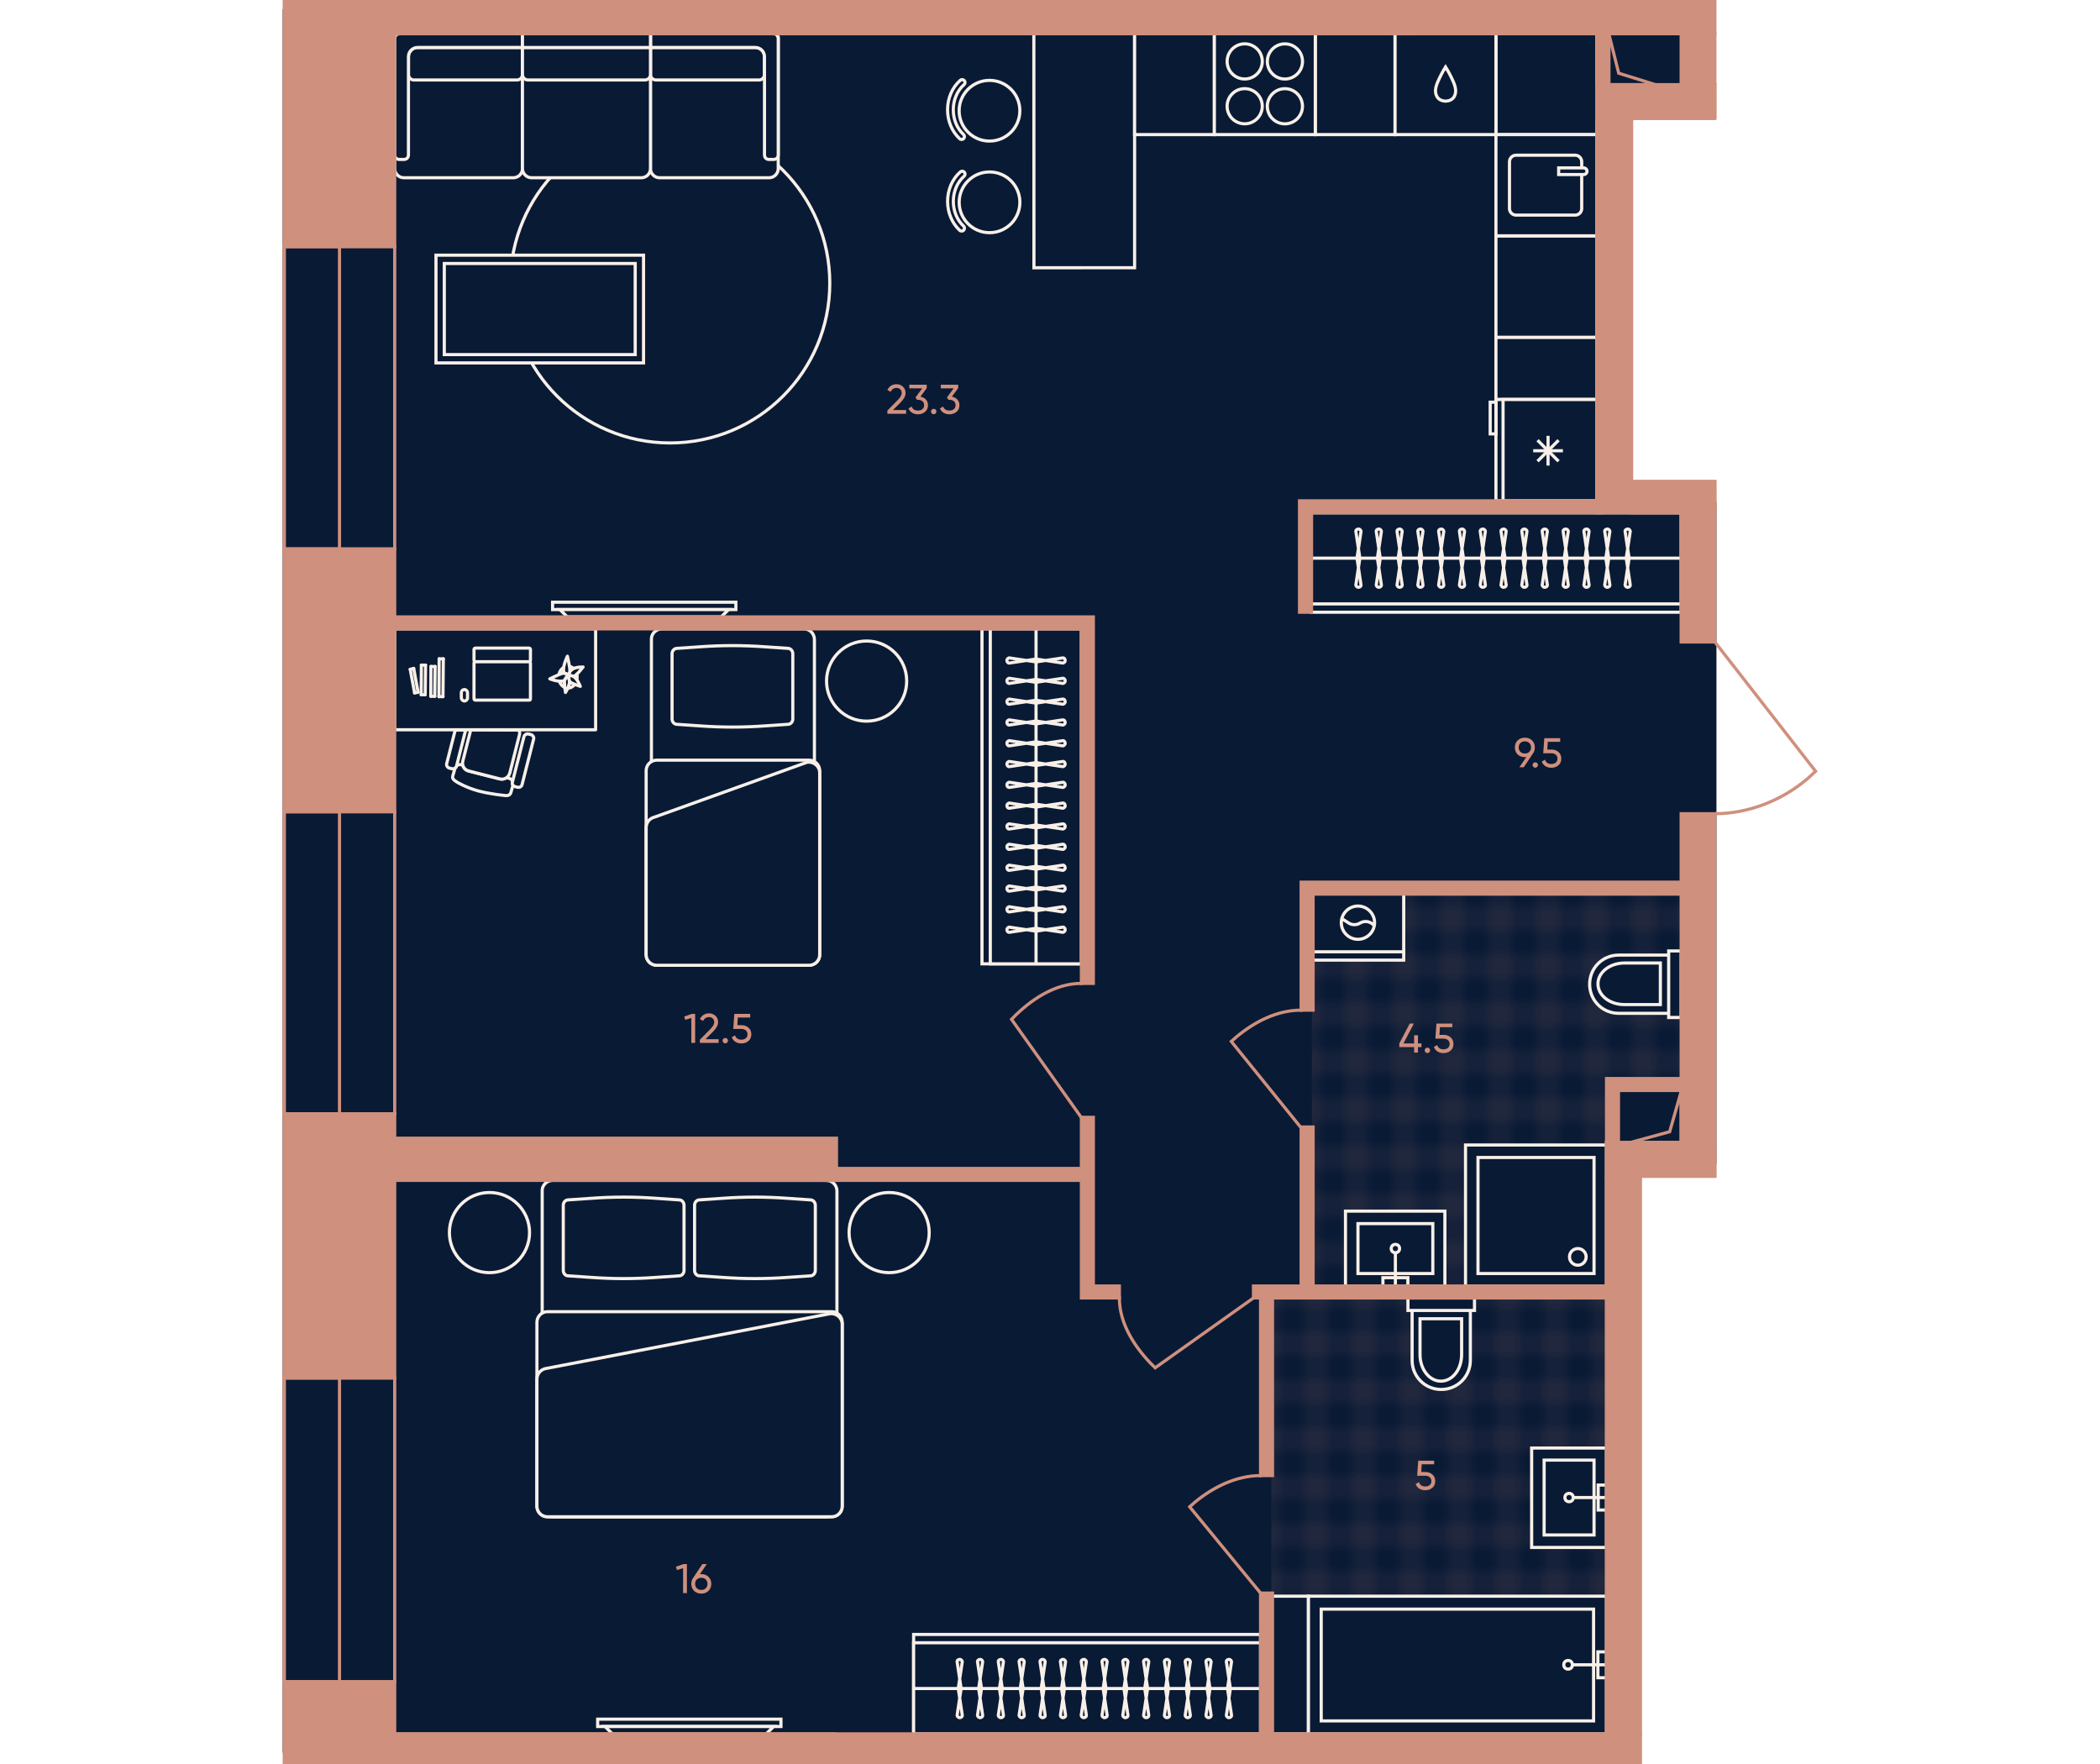 <?xml version="1.0" encoding="UTF-8"?><svg id="plan" xmlns="http://www.w3.org/2000/svg" xmlns:xlink="http://www.w3.org/1999/xlink" viewBox="0 0 500 420"><defs><pattern id="New_Pattern_2" x="0" y="0" width="8" height="8" patternTransform="translate(18466.52 13061.81) rotate(90) scale(2.848 -2.848)" patternUnits="userSpaceOnUse" viewBox="0 0 8 8"><g><rect width="8" height="8" fill="none"/><g opacity=".5"><line x1="8" y1="2" x2="0" y2="2" fill="none" stroke="#cf907d" stroke-width=".25"/><line x1="0" y1="6" x2="8" y2="6" fill="none" stroke="#cf907d" stroke-width=".25"/><line x1="2" y1="0" x2="2" y2="8" fill="none" stroke="#cf907d" stroke-width=".25"/><line x1="6" y1="8" x2="6" y2="0" fill="none" stroke="#cf907d" stroke-width=".25"/></g></g></pattern><pattern id="New_Pattern_2-2" patternTransform="translate(18476.19 13063.072) rotate(90) scale(2.848 -2.848)" xlink:href="#New_Pattern_2"/></defs><g id="Floor"><polygon points="386.204 276.707 408.305 276.707 408.305 119.921 383.116 119.921 383.116 25.947 404.733 25.947 404.733 2.57 67.673 2.57 67.673 154.835 67.673 189.812 67.673 416.911 386.204 416.911 386.204 276.707" fill="#091a35" stroke="#091a35" stroke-miterlimit="10" stroke-width=".75"/><polygon id="Wet_Floor" points="385.264 380.853 385.264 411.536 302.692 411.536 302.692 308.447 385.264 308.447 385.264 380.853 385.264 380.853" fill="url(#New_Pattern_2)"/><polygon id="Wet_Floor-2" points="383.495 258.215 383.495 307.425 312.359 307.425 312.359 211.791 400.627 211.792 400.627 258.215 383.495 258.215" fill="url(#New_Pattern_2-2)"/></g><g id="Furniture"><g id="Bathroom"><g id="WC"><g id="WC_2"><path d="m336.217,312.009h14.855v-2.971h-15.845v2.971h.99Z" fill="#091a35"/><path d="m336.217,323.893c0,3.862,3.07,6.932,6.932,6.932s6.932-3.07,6.932-6.932v-11.884h-13.864v11.884Z" fill="#091a35"/><path d="m336.217,312.009h13.864m-13.864,0v11.884c0,3.862,3.07,6.932,6.932,6.932s6.932-3.07,6.932-6.932v-11.884m-13.864,0h-.99v-2.971h15.845v2.971h-.99" fill="#091a35" stroke="#f8f0e8" stroke-width=".75"/></g><path id="WC_3" d="m338.099,322.506c0,3.466,2.179,6.338,4.952,6.338s4.952-2.773,4.952-6.338v-8.517h-9.903v8.517Z" fill="#091a35" stroke="#f8f0e8" stroke-width=".75"/></g><g id="WC-2"><g id="WC_2-2"><path d="m397.303,227.403v14.855h2.971v-15.845h-2.971v.99Z" fill="#091a35"/><path d="m385.42,227.403c-3.862,0-6.932,3.07-6.932,6.932s3.07,6.932,6.932,6.932h11.884v-13.864h-11.884Z" fill="#091a35"/><path d="m397.303,227.403v13.864m0-13.864h-11.884c-3.862,0-6.932,3.07-6.932,6.932s3.07,6.932,6.932,6.932h11.884m0-13.864v-.99h2.971v15.845h-2.971v-.99" fill="#091a35" stroke="#f8f0e8" stroke-width=".75"/></g><path id="WC_3-2" d="m386.806,229.285c-3.466,0-6.338,2.179-6.338,4.952s2.773,4.952,6.338,4.952h8.517v-9.903h-8.517Z" fill="#091a35" stroke="#f8f0e8" stroke-width=".75"/></g><g id="Sinc"><rect id="Rectangle_105_2" x="364.678" y="344.773" width="17.826" height="23.668" fill="#091a35" stroke="#f8f0e8" stroke-width=".75"/><rect id="Rectangle_106_3" x="367.649" y="347.644" width="11.884" height="17.826" fill="#091a35" stroke="#f8f0e8" stroke-width=".75"/><g id="Tap_2"><rect id="Rectangle_106_4" x="380.523" y="353.586" width="1.981" height="5.942" fill="#091a35" stroke="#f8f0e8" stroke-width=".75"/><circle id="Ellipse_108_2" cx="373.591" cy="356.557" r=".99" fill="#091a35" stroke="#f8f0e8" stroke-width=".75"/><path id="Vector_19_2" d="m374.581,356.557h7.923" fill="#091a35" stroke="#f8f0e8" stroke-width=".75"/></g></g><g id="Sinc-2"><rect id="Rectangle_105_2-2" x="320.352" y="288.365" width="23.668" height="17.826" fill="#091a35" stroke="#f8f0e8" stroke-width=".75"/><rect id="Rectangle_106_3-2" x="323.323" y="291.336" width="17.826" height="11.884" fill="#091a35" stroke="#f8f0e8" stroke-width=".75"/><g id="Tap_2-2"><rect id="Rectangle_106_4-2" x="329.265" y="304.21" width="5.942" height="1.981" fill="#091a35" stroke="#f8f0e8" stroke-width=".75"/><circle id="Ellipse_108_2-2" cx="332.236" cy="297.277" r=".99" fill="#091a35" stroke="#f8f0e8" stroke-width=".75"/><path id="Vector_19_2-2" d="m332.236,298.268v7.923" fill="#091a35" stroke="#f8f0e8" stroke-width=".75"/></g></g><g id="Shower"><rect id="Rectangle_106_7" x="348.932" y="272.619" width="33.572" height="33.572" fill="#091a35" stroke="#f8f0e8" stroke-width=".75"/><rect id="Rectangle_107" x="351.903" y="275.59" width="27.63" height="27.63" fill="#091a35" stroke="#f8f0e8" stroke-width=".75"/><circle id="Ellipse_108_4" cx="375.671" cy="299.258" r="1.981" fill="#091a35" stroke="#f8f0e8" stroke-width=".75"/></g><g id="WM"><rect id="Rectangle_105_4" x="312.526" y="212.754" width="21.688" height="15.845" fill="#091a35" stroke="#f8f0e8" stroke-width=".75"/><rect id="Rectangle_106_8" x="312.526" y="212.754" width="21.688" height="13.864" fill="#091a35" stroke="#f8f0e8" stroke-width=".75"/><g id="Vector_3"><path d="m323.32,223.648c-2.179,0-3.961-1.783-3.961-3.961s1.783-3.961,3.961-3.961,3.961,1.783,3.961,3.961-1.783,3.961-3.961,3.961Z" fill="#091a35"/><path d="m319.458,218.696l1.683,1.089c.792.495,1.882.495,2.674,0,.99-.594,2.179-.495,3.07.297l.329.329m-3.894,3.236c-2.179,0-3.961-1.783-3.961-3.961s1.783-3.961,3.961-3.961,3.961,1.783,3.961,3.961-1.783,3.961-3.961,3.961Z" fill="none" stroke="#f8f0e8" stroke-width=".75"/></g></g><g id="Bath"><rect id="Rectangle_105_3" x="311.493" y="380.043" width="71.01" height="32.779" fill="#091a35" stroke="#f8f0e8" stroke-width=".75"/><rect id="Rectangle_105_3-2" x="301.436" y="380.044" width="10.057" height="32.779" fill="#091a35" stroke="#f8f0e8" stroke-width=".75"/><rect id="Rectangle_106_5" x="314.576" y="383.125" width="64.845" height="26.614" fill="#091a35" stroke="#f8f0e8" stroke-width=".75"/><g id="Tap_3"><rect id="Rectangle_106_6" x="380.449" y="393.298" width="2.055" height="6.165" fill="#091a35" stroke="#f8f0e8" stroke-width=".75"/><circle id="Ellipse_108_3" cx="373.358" cy="396.381" r="1.028" fill="#091a35" stroke="#f8f0e8" stroke-width=".75"/><path id="Vector_19_3" d="m374.386,396.381h8.118" fill="#091a35" stroke="#f8f0e8" stroke-width=".75"/></g></g></g><g id="Sofa"><g id="TV_2"><rect id="Rectangle_116_2" x="142.3" y="409.325" width="43.64" height="1.749" fill="#091a35" stroke="#f8f0e8" stroke-width=".75"/><path id="Rectangle_117_2" d="m184.191,411.074h-40.142l1.749,1.749h36.644l1.749-1.749Z" fill="#091a35" stroke="#f8f0e8" stroke-width=".75"/></g><g id="TV_2-2"><rect id="Rectangle_116_2-2" x="131.569" y="143.385" width="43.64" height="1.749" fill="#091a35" stroke="#f8f0e8" stroke-width=".75"/><path id="Rectangle_117_2-2" d="m173.46,145.134h-40.142l1.749,1.749h36.644l1.749-1.749Z" fill="#091a35" stroke="#f8f0e8" stroke-width=".75"/></g><g id="Sofa-2"><circle id="Ellipse_110" cx="159.54" cy="67.435" r="38.028" fill="#091a35" stroke="#f8f0e8" stroke-width=".75"/><g id="Sofa-3"><path d="m93.978,9.23v30.911c0,1.199.981,2.181,2.181,2.181h26.059c1.199,0,2.181-.981,2.181-2.181V8.031h-29.33c-.654,0-1.09.545-1.09,1.199Z" fill="#091a35" fill-rule="evenodd" stroke="#f8f0e8" stroke-width=".75"/><path id="Rectangle_113" d="m99.43,11.302h24.968v6.433c0,.722-.586,1.308-1.308,1.308h-24.533c-.722,0-1.308-.586-1.308-1.308v-4.253c0-1.204.976-2.181,2.181-2.181Z" fill="#091a35" stroke="#f8f0e8" stroke-width=".75"/><g id="Union"><path d="m95.069,8.031c-.654,0-1.09.545-1.09,1.199v27.64c0,.654.436,1.09,1.09,1.09h1.09c.654,0,1.09-.436,1.09-1.09V13.483c0-1.199.981-2.181,2.181-2.181h24.968v-3.271h-29.33Z" fill="#091a35" fill-rule="evenodd" stroke="#f8f0e8" stroke-width=".75"/></g><path d="m185.293,9.23v30.911c0,1.199-.981,2.181-2.181,2.181h-26.059c-1.199,0-2.181-.981-2.181-2.181V8.031s29.33,0,29.33,0c.654,0,1.09.545,1.09,1.199Z" fill="#091a35" fill-rule="evenodd" stroke="#f8f0e8" stroke-width=".75"/><path id="Rectangle_113-2" d="m179.841,11.302h-24.968v6.433c0,.722.586,1.308,1.308,1.308h24.533c.722,0,1.308-.586,1.308-1.308v-4.253c0-1.204-.976-2.181-2.181-2.181Z" fill="#091a35" stroke="#f8f0e8" stroke-width=".75"/><g id="Union-2"><path d="m184.202,8.031c.654,0,1.09.545,1.09,1.199v27.64c0,.654-.436,1.09-1.09,1.09h-1.09c-.654,0-1.09-.436-1.09-1.09V13.483c0-1.199-.981-2.181-2.181-2.181h-24.968v-3.271h29.33Z" fill="#091a35" fill-rule="evenodd" stroke="#f8f0e8" stroke-width=".75"/></g><path id="Rectangle_108" d="m124.398,8.14h30.474v32.001c0,1.199-.981,2.181-2.181,2.181h-26.113c-1.199,0-2.181-.981-2.181-2.181V8.14Z" fill="#091a35" stroke="#f8f0e8" stroke-width=".75"/><path id="Rectangle_112" d="m124.398,11.302h30.42c.03,0,.054-.03.054,0v6.433c0,.722-.586,1.308-1.308,1.308h-27.858c-.722,0-1.308-.586-1.308-1.308v-6.433Z" fill="#091a35" stroke="#f8f0e8" stroke-width=".75"/><rect x="138" y="-5.571" width="3.271" height="30.474" transform="translate(129.969 149.302) rotate(-90)" fill="#091a35" stroke="#f8f0e8" stroke-width=".75"/></g><g id="Table"><rect id="Rectangle_115" x="103.805" y="60.757" width="49.417" height="25.649" fill="#091a35" stroke="#f8f0e8" stroke-width=".75"/><rect id="Rectangle_116_3" x="105.786" y="62.738" width="45.455" height="21.688" fill="#091a35" stroke="#f8f0e8" stroke-width=".75"/></g></g><g id="Bed"><circle id="Ellipse_113" cx="206.338" cy="162.16" r="9.541" fill="#091a35" stroke="#f8f0e8" stroke-width=".75"/><g id="Bed-2"><path id="Rectangle_108_3" d="m157.611,149.731h33.788c1.381,0,2.511,1.13,2.511,2.511v75.072c0,1.381-1.13,2.511-2.511,2.511h-33.788c-1.381,0-2.511-1.13-2.511-2.511v-75.198c0-1.255,1.13-2.385,2.511-2.385Z" fill="#091a35" stroke="#f8f0e8" stroke-width=".75"/><path id="Rectangle_112_3" d="m153.844,183.501c0-1.381,1.13-2.511,2.511-2.511h36.299c1.381,0,2.511,1.13,2.511,2.511v43.813c0,1.381-1.13,2.511-2.511,2.511h-36.299c-1.381,0-2.511-1.13-2.511-2.511v-43.813Z" fill="#091a35" stroke="#f8f0e8" stroke-width=".75"/><path id="Rectangle_111_3" d="m153.844,197.06c0-1.255.879-2.26,2.009-2.511l36.299-13.056c1.506-.251,3.013.879,3.013,2.511v43.311c0,1.381-1.13,2.511-2.511,2.511h-36.299c-1.381,0-2.511-1.13-2.511-2.511v-30.255Z" fill="#091a35" stroke="#f8f0e8" stroke-width=".75"/><path id="Rectangle_110" d="m160.014,155.632c0-.628.502-1.255,1.13-1.255l5.524-.377c5.147-.377,10.294-.377,15.441,0l5.524.377c.628,0,1.13.628,1.13,1.255v15.567c0,.628-.502,1.255-1.13,1.255l-5.524.377c-5.147.377-10.294.377-15.441,0l-5.524-.377c-.628,0-1.13-.628-1.13-1.255v-15.567Z" fill="#091a35" stroke="#f8f0e8" stroke-width=".75"/></g></g><g id="Wardrobe"><rect id="Rectangle_116_4" x="217.53" y="389.155" width="82.602" height="23.668" fill="#091a35" stroke="#f8f0e8" stroke-width=".75"/><rect id="Rectangle_117_3" x="217.53" y="391.136" width="82.602" height="21.688" fill="#091a35" stroke="#f8f0e8" stroke-width=".75"/><path id="Vector_25" d="m300.132,402.029h-82.602" fill="#091a35" stroke="#f8f0e8" stroke-width=".75"/><g id="Vector_4"><path d="m293.2,408.268c.099.396-.198.693-.594.693s-.693-.396-.594-.693l.891-5.942v-.594l-.891-5.942c-.099-.396.198-.693.594-.693s.693.396.594.693l-.891,5.942v.594l.891,5.942Z" fill="#091a35" stroke="#f8f0e8" stroke-width=".75"/><path d="m288.347,408.268c.099.396-.198.693-.594.693s-.693-.396-.594-.693l.891-5.942v-.594l-.891-5.942c-.099-.396.198-.693.594-.693s.693.396.594.693l-.891,5.942v.594l.891,5.942Z" fill="#091a35" stroke="#f8f0e8" stroke-width=".75"/><path d="m283.396,408.268c.099.396-.198.693-.594.693s-.693-.396-.594-.693l.891-5.942v-.594l-.891-5.942c-.099-.396.198-.693.594-.693s.693.396.594.693l-.891,5.942v.594l.891,5.942Z" fill="#091a35" stroke="#f8f0e8" stroke-width=".75"/><path d="m278.444,408.268c.099.396-.198.693-.594.693s-.693-.396-.594-.693l.891-5.942v-.594l-.891-5.942c-.099-.396.198-.693.594-.693s.693.396.594.693l-.891,5.942v.594l.891,5.942Z" fill="#091a35" stroke="#f8f0e8" stroke-width=".75"/><path d="m273.493,408.268c.099.396-.198.693-.594.693s-.693-.396-.594-.693l.891-5.942v-.594l-.891-5.942c-.099-.396.198-.693.594-.693s.693.396.594.693l-.891,5.942v.594l.891,5.942Z" fill="#091a35" stroke="#f8f0e8" stroke-width=".75"/><path d="m268.541,408.268c.099.396-.198.693-.594.693s-.693-.396-.594-.693l.891-5.942v-.594l-.891-5.942c-.099-.396.198-.693.594-.693s.693.396.594.693l-.891,5.942v.594l.891,5.942Z" fill="#091a35" stroke="#f8f0e8" stroke-width=".75"/><path d="m263.589,408.268c.099.396-.198.693-.594.693s-.693-.396-.594-.693l.891-5.942v-.594l-.891-5.942c-.099-.396.198-.693.594-.693s.693.396.594.693l-.891,5.942v.594l.891,5.942Z" fill="#091a35" stroke="#f8f0e8" stroke-width=".75"/><path d="m258.638,408.268c.099.396-.198.693-.594.693s-.693-.396-.594-.693l.891-5.942v-.594l-.891-5.942c-.099-.396.198-.693.594-.693s.693.396.594.693l-.891,5.942v.594l.891,5.942Z" fill="#091a35" stroke="#f8f0e8" stroke-width=".75"/><path d="m253.686,408.268c.099.396-.198.693-.594.693s-.693-.396-.594-.693l.891-5.942v-.594l-.891-5.942c-.099-.396.198-.693.594-.693s.693.396.594.693l-.891,5.942v.594l.891,5.942Z" fill="#091a35" stroke="#f8f0e8" stroke-width=".75"/><path d="m248.834,408.268c.099.396-.198.693-.594.693s-.693-.396-.594-.693l.891-5.942v-.594l-.891-5.942c-.099-.396.198-.693.594-.693s.693.396.594.693l-.891,5.942v.594l.891,5.942Z" fill="#091a35" stroke="#f8f0e8" stroke-width=".75"/><path d="m243.85,408.268c.099.396-.198.693-.594.693s-.693-.396-.594-.693l.891-5.942v-.594l-.891-5.942c-.099-.396.198-.693.594-.693s.693.396.594.693l-.891,5.942v.594l.891,5.942Z" fill="#091a35" stroke="#f8f0e8" stroke-width=".75"/><path d="m238.898,408.268c.099.396-.198.693-.594.693s-.693-.396-.594-.693l.891-5.942v-.594l-.891-5.942c-.099-.396.198-.693.594-.693s.693.396.594.693l-.891,5.942v.594l.891,5.942Z" fill="#091a35" stroke="#f8f0e8" stroke-width=".75"/><path d="m233.947,408.268c.099.396-.198.693-.594.693s-.693-.396-.594-.693l.891-5.942v-.594l-.891-5.942c-.099-.396.198-.693.594-.693s.693.396.594.693l-.891,5.942v.594l.891,5.942Z" fill="#091a35" stroke="#f8f0e8" stroke-width=".75"/><path d="m229.094,408.268c.099.396-.198.693-.594.693s-.693-.396-.594-.693l.891-5.942v-.594l-.891-5.942c-.099-.396.198-.693.594-.693s.693.396.594.693l-.891,5.942v.594l.891,5.942Z" fill="#091a35" stroke="#f8f0e8" stroke-width=".75"/></g></g><g id="Wardrobe-2"><rect id="Rectangle_116_4-2" x="312.242" y="122.1" width="88.032" height="23.668" fill="#091a35" stroke="#f8f0e8" stroke-width=".75"/><rect id="Rectangle_117_3-2" x="312.242" y="122.1" width="88.032" height="21.688" fill="#091a35" stroke="#f8f0e8" stroke-width=".75"/><path id="Vector_25-2" d="m312.242,132.894h88.032" fill="#091a35" stroke="#f8f0e8" stroke-width=".75"/><g id="Vector_4-2"><path d="m322.843,126.656c-.099-.396.198-.693.594-.693s.693.396.594.693l-.891,5.942v.594l.891,5.942c.099.396-.198.693-.594.693s-.693-.396-.594-.693l.891-5.942v-.594l-.891-5.942Z" fill="#091a35" stroke="#f8f0e8" stroke-width=".75"/><path d="m327.695,126.656c-.099-.396.198-.693.594-.693s.693.396.594.693l-.891,5.942v.594l.891,5.942c.099.396-.198.693-.594.693s-.693-.396-.594-.693l.891-5.942v-.594l-.891-5.942Z" fill="#091a35" stroke="#f8f0e8" stroke-width=".75"/><path d="m332.647,126.656c-.099-.396.198-.693.594-.693s.693.396.594.693l-.891,5.942v.594l.891,5.942c.099.396-.198.693-.594.693s-.693-.396-.594-.693l.891-5.942v-.594l-.891-5.942Z" fill="#091a35" stroke="#f8f0e8" stroke-width=".75"/><path d="m337.599,126.656c-.099-.396.198-.693.594-.693s.693.396.594.693l-.891,5.942v.594l.891,5.942c.099.396-.198.693-.594.693s-.693-.396-.594-.693l.891-5.942v-.594l-.891-5.942Z" fill="#091a35" stroke="#f8f0e8" stroke-width=".75"/><path d="m342.55,126.656c-.099-.396.198-.693.594-.693s.693.396.594.693l-.891,5.942v.594l.891,5.942c.099.396-.198.693-.594.693s-.693-.396-.594-.693l.891-5.942v-.594l-.891-5.942Z" fill="#091a35" stroke="#f8f0e8" stroke-width=".75"/><path d="m347.502,126.656c-.099-.396.198-.693.594-.693s.693.396.594.693l-.891,5.942v.594l.891,5.942c.099.396-.198.693-.594.693s-.693-.396-.594-.693l.891-5.942v-.594l-.891-5.942Z" fill="#091a35" stroke="#f8f0e8" stroke-width=".75"/><path d="m352.453,126.656c-.099-.396.198-.693.594-.693s.693.396.594.693l-.891,5.942v.594l.891,5.942c.099.396-.198.693-.594.693s-.693-.396-.594-.693l.891-5.942v-.594l-.891-5.942Z" fill="#091a35" stroke="#f8f0e8" stroke-width=".75"/><path d="m357.405,126.656c-.099-.396.198-.693.594-.693s.693.396.594.693l-.891,5.942v.594l.891,5.942c.099.396-.198.693-.594.693s-.693-.396-.594-.693l.891-5.942v-.594l-.891-5.942Z" fill="#091a35" stroke="#f8f0e8" stroke-width=".75"/><path d="m362.356,126.656c-.099-.396.198-.693.594-.693s.693.396.594.693l-.891,5.942v.594l.891,5.942c.099.396-.198.693-.594.693s-.693-.396-.594-.693l.891-5.942v-.594l-.891-5.942Z" fill="#091a35" stroke="#f8f0e8" stroke-width=".75"/><path d="m367.209,126.656c-.099-.396.198-.693.594-.693s.693.396.594.693l-.891,5.942v.594l.891,5.942c.099.396-.198.693-.594.693s-.693-.396-.594-.693l.891-5.942v-.594l-.891-5.942Z" fill="#091a35" stroke="#f8f0e8" stroke-width=".75"/><path d="m372.193,126.656c-.099-.396.198-.693.594-.693s.693.396.594.693l-.891,5.942v.594l.891,5.942c.099.396-.198.693-.594.693s-.693-.396-.594-.693l.891-5.942v-.594l-.891-5.942Z" fill="#091a35" stroke="#f8f0e8" stroke-width=".75"/><path d="m377.144,126.656c-.099-.396.198-.693.594-.693s.693.396.594.693l-.891,5.942v.594l.891,5.942c.099.396-.198.693-.594.693s-.693-.396-.594-.693l.891-5.942v-.594l-.891-5.942Z" fill="#091a35" stroke="#f8f0e8" stroke-width=".75"/><path d="m382.096,126.656c-.099-.396.198-.693.594-.693s.693.396.594.693l-.891,5.942v.594l.891,5.942c.099.396-.198.693-.594.693s-.693-.396-.594-.693l.891-5.942v-.594l-.891-5.942Z" fill="#091a35" stroke="#f8f0e8" stroke-width=".75"/><path d="m386.948,126.656c-.099-.396.198-.693.594-.693s.693.396.594.693l-.891,5.942v.594l.891,5.942c.099.396-.198.693-.594.693s-.693-.396-.594-.693l.891-5.942v-.594l-.891-5.942Z" fill="#091a35" stroke="#f8f0e8" stroke-width=".75"/></g></g><g id="Wardrobe-3"><rect id="Rectangle_116_4-3" x="233.804" y="149.731" width="23.668" height="79.753" fill="#091a35" stroke="#f8f0e8" stroke-width=".75"/><rect id="Rectangle_117_3-3" x="235.785" y="149.731" width="21.688" height="79.753" fill="#091a35" stroke="#f8f0e8" stroke-width=".75"/><path id="Vector_25-3" d="m246.678,149.731v79.753" fill="#091a35" stroke="#f8f0e8" stroke-width=".75"/><g id="Vector_4-3"><path d="m252.917,156.663c.396-.099.693.198.693.594s-.396.693-.693.594l-5.942-.891h-.594l-5.942.891c-.396.099-.693-.198-.693-.594s.396-.693.693-.594l5.942.891h.594l5.942-.891Z" fill="#091a35" stroke="#f8f0e8" stroke-width=".75"/><path d="m252.917,161.516c.396-.099.693.198.693.594s-.396.693-.693.594l-5.942-.891h-.594l-5.942.891c-.396.099-.693-.198-.693-.594s.396-.693.693-.594l5.942.891h.594l5.942-.891Z" fill="#091a35" stroke="#f8f0e8" stroke-width=".75"/><path d="m252.917,166.468c.396-.099.693.198.693.594s-.396.693-.693.594l-5.942-.891h-.594l-5.942.891c-.396.099-.693-.198-.693-.594s.396-.693.693-.594l5.942.891h.594l5.942-.891Z" fill="#091a35" stroke="#f8f0e8" stroke-width=".75"/><path d="m252.917,171.419c.396-.099.693.198.693.594s-.396.693-.693.594l-5.942-.891h-.594l-5.942.891c-.396.099-.693-.198-.693-.594s.396-.693.693-.594l5.942.891h.594l5.942-.891Z" fill="#091a35" stroke="#f8f0e8" stroke-width=".75"/><path d="m252.917,176.371c.396-.099.693.198.693.594s-.396.693-.693.594l-5.942-.891h-.594l-5.942.891c-.396.099-.693-.198-.693-.594s.396-.693.693-.594l5.942.891h.594l5.942-.891Z" fill="#091a35" stroke="#f8f0e8" stroke-width=".75"/><path d="m252.917,181.322c.396-.099.693.198.693.594s-.396.693-.693.594l-5.942-.891h-.594l-5.942.891c-.396.099-.693-.198-.693-.594s.396-.693.693-.594l5.942.891h.594l5.942-.891Z" fill="#091a35" stroke="#f8f0e8" stroke-width=".75"/><path d="m252.917,186.274c.396-.099.693.198.693.594s-.396.693-.693.594l-5.942-.891h-.594l-5.942.891c-.396.099-.693-.198-.693-.594s.396-.693.693-.594l5.942.891h.594l5.942-.891Z" fill="#091a35" stroke="#f8f0e8" stroke-width=".75"/><path d="m252.917,191.225c.396-.099.693.198.693.594s-.396.693-.693.594l-5.942-.891h-.594l-5.942.891c-.396.099-.693-.198-.693-.594s.396-.693.693-.594l5.942.891h.594l5.942-.891Z" fill="#091a35" stroke="#f8f0e8" stroke-width=".75"/><path d="m252.917,196.177c.396-.099.693.198.693.594s-.396.693-.693.594l-5.942-.891h-.594l-5.942.891c-.396.099-.693-.198-.693-.594s.396-.693.693-.594l5.942.891h.594l5.942-.891Z" fill="#091a35" stroke="#f8f0e8" stroke-width=".75"/><path d="m252.917,201.029c.396-.099.693.198.693.594s-.396.693-.693.594l-5.942-.891h-.594l-5.942.891c-.396.099-.693-.198-.693-.594s.396-.693.693-.594l5.942.891h.594l5.942-.891Z" fill="#091a35" stroke="#f8f0e8" stroke-width=".75"/><path d="m252.917,206.013c.396-.099.693.198.693.594s-.396.693-.693.594l-5.942-.891h-.594l-5.942.891c-.396.099-.693-.198-.693-.594s.396-.693.693-.594l5.942.891h.594l5.942-.891Z" fill="#091a35" stroke="#f8f0e8" stroke-width=".75"/><path d="m252.917,210.965c.396-.099.693.198.693.594s-.396.693-.693.594l-5.942-.891h-.594l-5.942.891c-.396.099-.693-.198-.693-.594s.396-.693.693-.594l5.942.891h.594l5.942-.891Z" fill="#091a35" stroke="#f8f0e8" stroke-width=".75"/><path d="m252.917,215.916c.396-.099.693.198.693.594s-.396.693-.693.594l-5.942-.891h-.594l-5.942.891c-.396.099-.693-.198-.693-.594s.396-.693.693-.594l5.942.891h.594l5.942-.891Z" fill="#091a35" stroke="#f8f0e8" stroke-width=".75"/><path d="m252.917,220.769c.396-.099.693.198.693.594s-.396.693-.693.594l-5.942-.891h-.594l-5.942.891c-.396.099-.693-.198-.693-.594s.396-.693.693-.594l5.942.891h.594l5.942-.891Z" fill="#091a35" stroke="#f8f0e8" stroke-width=".75"/></g></g><g id="PC_table"><g id="PC_table-2"><g id="PC_table-3"><path d="m119.972,189.375s-3.381-.316-6.176-1.082c-2.795-.766-4.914-2.029-4.914-2.029-.811-.496-1.262-.902-1.082-1.488l.541-1.893c.18-.135.316-.316.361-.541v-.045c.316-.225.811-.316,1.307-.18l.18.09c.18.676.676,1.172,1.353,1.352l7.438,1.893c.541.135,1.082,0,1.533-.271.361.045.586.09.586.09.451.135.766.361.947.676l-.045.225c-.09.271,0,.541.135.766l-.496,1.758c-.18.631-.766.857-1.668.676Z" fill="#091a35" stroke="#f8f0e8" stroke-linecap="round" stroke-linejoin="round" stroke-width=".75"/><path d="m121.37,184.055c-.271,1.037-1.307,1.668-2.344,1.397l-7.438-1.893c-1.037-.271-1.668-1.307-1.397-2.344l1.893-7.438,11.496.045c.18.361.18.766.09,1.172l-2.299,9.106" fill="#091a35" stroke="#f8f0e8" stroke-linecap="round" stroke-linejoin="round" stroke-width=".75"/><path d="m123.218,187.436l-.586-.135c-.451-.135-.766-.631-.631-1.082l2.75-10.819c.135-.451.631-.766,1.082-.631l.586.135c.451.135.766.631.631,1.082l-2.75,10.819c-.09.451-.586.766-1.082.631Z" fill="#091a35" stroke="#f8f0e8" stroke-linecap="round" stroke-linejoin="round" stroke-width=".75"/><path d="m107.575,183.018l-.586-.135c-.451-.135-.766-.631-.631-1.082l2.029-7.979h2.479s-2.164,8.565-2.164,8.565c-.135.451-.586.766-1.127.631Z" fill="#091a35" stroke="#f8f0e8" stroke-linecap="round" stroke-linejoin="round" stroke-width=".75"/><polyline points="141.776 149.731 93.978 149.731 93.978 173.752 141.816 173.752 141.816 149.731" fill="#091a35" stroke="#f8f0e8" stroke-linecap="round" stroke-linejoin="round" stroke-width=".75"/><path d="m134.391,162.133c-.124.498.249,2.739.249,2.739,0,0,.954-1.452.954-2.531,0-1.079-.581-1.328-.581-1.328,0,0-.539.539-.622,1.12Z" fill="#091a35" stroke="#f8f0e8" stroke-linecap="round" stroke-linejoin="round" stroke-width=".75"/><path d="m135.429,161.054c.166-.124.622-.29,1.203.042.042,0,.083,0,.124-.042.498-.249,2.075-2.241,2.075-2.241,0,0-1.867-.083-2.739.664-.871.705-.664,1.577-.664,1.577Z" fill="#091a35" stroke="#f8f0e8" stroke-linecap="round" stroke-linejoin="round" stroke-width=".75"/><path d="m133.105,160.556c.124-.747.581-1.328,1.162-1.701-.042.29-.083.581-.042.83,0,.207.042.415.124.539h-.29c-.249.042-.581.166-.954.332Zm2.448-1.909c.373.083.705.249.996.498-.166.083-.332.166-.456.29-.166.166-.332.29-.415.456v-.124c0-.249-.042-.664-.124-1.12Zm-.166,1.992v.083s-.042,0-.042,0l.042-.083Zm-.996,1.369c0,.042,0,.083-.042.083-.042.249.042.954.125,1.577-.623-.249-1.079-.83-1.328-1.535.373.042.747,0,1.037-.083.083,0,.166,0,.207-.042Zm2.946-1.494c.042.207.083.456.083.705,0,.207-.042.415-.083.622-.207-.29-.456-.539-.747-.747.042,0,.083-.042.124-.042.166-.083.373-.332.622-.539Zm-.456,2.407c-.415.539-.996.913-1.66.913.207-.456.415-1.037.415-1.494v-.29c.083.124.166.29.249.373.124.124.581.29.996.498Z" fill="#091a35" stroke="#f8f0e8" stroke-linecap="round" stroke-linejoin="round" stroke-width=".75"/><path d="m135.387,160.681l.042-.042c0-.166.083-.456.249-.747v-.124c.083-.705-.581-3.527-.581-3.527,0,0-1.037,2.075-.913,3.444.042.207.083.373.124.539.373.124.871.332,1.079.456Z" fill="#091a35" stroke="#f8f0e8" stroke-linecap="round" stroke-linejoin="round" stroke-width=".75"/><path d="m135.429,161.054s-.042-.124-.042-.29c-.207-.166-.871-.498-1.369-.456-.623.083-3.112,1.328-3.112,1.328,0,0,2.033.83,3.278.456.083-.042.166-.042.207-.083.166-.456.622-.996.622-.996,0,0,.166.042.29.249-.042-.083-.042-.124-.042-.124,0,0,.083-.042.166-.083Z" fill="#091a35" stroke="#f8f0e8" stroke-linecap="round" stroke-linejoin="round" stroke-width=".75"/><path d="m135.304,161.303c.124.124.207.373.249.747.083.166.166.29.249.373.415.332,2.365.996,2.365.996,0,0-.706-1.826-1.577-2.324-.83-.498-1.369.042-1.369.042,0,0,.083.083.083.166Z" fill="#091a35" stroke="#f8f0e8" stroke-linecap="round" stroke-linejoin="round" stroke-width=".75"/><rect x="109.84" y="164.173" width="1.472" height="2.725" rx=".736" ry=".736" fill="#091a35" stroke="#f8f0e8" stroke-linecap="round" stroke-linejoin="round" stroke-width=".75"/><path d="m125.965,157.557h-12.776c-.167,0-.333-.139-.333-.361v-2.555c0-.167.111-.333.333-.333h12.776c.167,0,.333.111.333.333v2.555c0,.222-.111.417-.333.361Z" fill="#091a35" stroke="#f8f0e8" stroke-linecap="round" stroke-linejoin="round" stroke-width=".75"/><path d="m125.965,166.695h-12.776c-.167,0-.333-.111-.333-.333v-8.444c0-.167.111-.361.333-.361h12.776c.167,0,.333.139.333.361v8.444c0,.222-.111.389-.333.333Z" fill="#091a35" stroke="#f8f0e8" stroke-linecap="round" stroke-linejoin="round" stroke-width=".75"/><line x1="97.669" y1="159.353" x2="98.706" y2="164.955" fill="#091a35" stroke="#f8f0e8" stroke-linecap="round" stroke-linejoin="round" stroke-width=".75"/><line x1="101.32" y1="158.357" x2="100.325" y2="158.357" fill="#091a35" stroke="#f8f0e8" stroke-linecap="round" stroke-linejoin="round" stroke-width=".75"/><line x1="101.237" y1="165.411" x2="101.32" y2="158.357" fill="#091a35" stroke="#f8f0e8" stroke-linecap="round" stroke-linejoin="round" stroke-width=".75"/><line x1="100.325" y1="158.357" x2="100.283" y2="165.411" fill="#091a35" stroke="#f8f0e8" stroke-linecap="round" stroke-linejoin="round" stroke-width=".75"/><line x1="98.706" y1="164.996" x2="99.536" y2="164.83" fill="#091a35" stroke="#f8f0e8" stroke-linecap="round" stroke-linejoin="round" stroke-width=".75"/><line x1="100.283" y1="165.411" x2="101.237" y2="165.411" fill="#091a35" stroke="#f8f0e8" stroke-linecap="round" stroke-linejoin="round" stroke-width=".75"/><line x1="99.536" y1="164.83" x2="98.499" y2="159.146" fill="#091a35" stroke="#f8f0e8" stroke-linecap="round" stroke-linejoin="round" stroke-width=".75"/><line x1="98.499" y1="159.146" x2="97.669" y2="159.353" fill="#091a35" stroke="#f8f0e8" stroke-linecap="round" stroke-linejoin="round" stroke-width=".75"/><line x1="103.603" y1="158.689" x2="102.607" y2="158.689" fill="#091a35" stroke="#f8f0e8" stroke-linecap="round" stroke-linejoin="round" stroke-width=".75"/><line x1="103.519" y1="165.785" x2="103.603" y2="158.689" fill="#091a35" stroke="#f8f0e8" stroke-linecap="round" stroke-linejoin="round" stroke-width=".75"/><line x1="102.607" y1="158.689" x2="102.565" y2="165.785" fill="#091a35" stroke="#f8f0e8" stroke-linecap="round" stroke-linejoin="round" stroke-width=".75"/><line x1="102.565" y1="165.785" x2="103.519" y2="165.785" fill="#091a35" stroke="#f8f0e8" stroke-linecap="round" stroke-linejoin="round" stroke-width=".75"/><line x1="105.553" y1="156.863" x2="104.557" y2="156.863" fill="#091a35" stroke="#f8f0e8" stroke-linecap="round" stroke-linejoin="round" stroke-width=".75"/><line x1="105.47" y1="165.868" x2="105.553" y2="156.863" fill="#091a35" stroke="#f8f0e8" stroke-linecap="round" stroke-linejoin="round" stroke-width=".75"/><line x1="104.557" y1="156.863" x2="104.515" y2="165.868" fill="#091a35" stroke="#f8f0e8" stroke-linecap="round" stroke-linejoin="round" stroke-width=".75"/><line x1="104.515" y1="165.868" x2="105.47" y2="165.868" fill="#091a35" stroke="#f8f0e8" stroke-linecap="round" stroke-linejoin="round" stroke-width=".75"/></g></g></g><g><circle id="Ellipse_112" cx="116.541" cy="293.472" r="9.541" fill="#091a35" stroke="#f8f0e8" stroke-width=".75"/><circle id="Ellipse_113-2" cx="211.699" cy="293.472" r="9.541" fill="#091a35" stroke="#f8f0e8" stroke-width=".75"/><g id="Bed-3"><path id="Rectangle_108_3-2" d="m131.605,281.043h65.155c1.381,0,2.511,1.13,2.511,2.511v75.072c0,1.381-1.13,2.511-2.511,2.511h-65.155c-1.381,0-2.511-1.13-2.511-2.511v-75.198c0-1.255,1.13-2.385,2.511-2.385Z" fill="#091a35" stroke="#f8f0e8" stroke-width=".75"/><path id="Rectangle_112_3-2" d="m127.839,314.813c0-1.381,1.13-2.511,2.511-2.511h67.665c1.381,0,2.511,1.13,2.511,2.511v43.813c0,1.381-1.13,2.511-2.511,2.511h-67.665c-1.381,0-2.511-1.13-2.511-2.511v-43.813Z" fill="#091a35" stroke="#f8f0e8" stroke-width=".75"/><path id="Rectangle_111_3-2" d="m127.839,328.372c0-1.255.879-2.26,2.009-2.511l67.665-13.056c1.506-.251,3.013.879,3.013,2.511v43.311c0,1.381-1.13,2.511-2.511,2.511h-67.665c-1.381,0-2.511-1.13-2.511-2.511v-30.255Z" fill="#091a35" stroke="#f8f0e8" stroke-width=".75"/><path id="Rectangle_110-2" d="m165.375,286.944c0-.628.502-1.255,1.13-1.255l5.524-.377c5.147-.377,10.294-.377,15.441,0l5.524.377c.628,0,1.13.628,1.13,1.255v15.567c0,.628-.502,1.255-1.13,1.255l-5.524.377c-5.147.377-10.294.377-15.441,0l-5.524-.377c-.628,0-1.13-.628-1.13-1.255v-15.567Z" fill="#091a35" stroke="#f8f0e8" stroke-width=".75"/><path id="Rectangle_113_5" d="m134.116,286.944c0-.628.502-1.255,1.13-1.255l5.524-.377c5.147-.377,10.294-.377,15.441,0l5.524.377c.628,0,1.13.628,1.13,1.255v15.567c0,.628-.502,1.255-1.13,1.255l-5.524.377c-5.147.377-10.294.377-15.441,0l-5.524-.377c-.628,0-1.13-.628-1.13-1.255v-15.567Z" fill="#091a35" stroke="#f8f0e8" stroke-width=".75"/></g></g><g id="Kitchen-2"><g id="bar_counter"><g><circle cx="235.594" cy="26.362" r="7.228" fill="#091a35" stroke="#f8f0e8" stroke-width=".75"/><path d="m228.947,33.208c-.167,0-.335-.061-.465-.184-1.825-1.701-2.872-4.208-2.873-6.877-.001-2.754,1.1-5.313,3.019-7.019.282-.251.713-.226.963.057s.224.713-.057.963c-1.629,1.446-2.562,3.633-2.561,5.998.001,2.292.889,4.435,2.438,5.88.276.257.291.689.034.963-.135.144-.316.217-.498.217Z" fill="#091a35" stroke="#f8f0e8" stroke-width=".75"/></g><g><circle cx="235.602" cy="48.171" r="7.228" fill="#091a35" stroke="#f8f0e8" stroke-width=".75"/><path d="m228.956,55.017c-.167,0-.335-.061-.465-.184-1.825-1.701-2.872-4.208-2.873-6.877-.001-2.754,1.1-5.313,3.019-7.019.282-.251.713-.226.963.057.251.282.224.713-.057.963-1.629,1.446-2.562,3.633-2.561,5.998.001,2.292.889,4.435,2.438,5.88.276.257.291.689.034.963-.135.144-.316.217-.498.217Z" fill="#091a35" stroke="#f8f0e8" stroke-width=".75"/></g><polygon points="246.178 63.754 270.145 63.749 270.145 8.031 246.155 8.031 246.178 63.754" fill="#091a35" stroke="#f8f0e8" stroke-width=".75"/></g><rect x="356.098" y="56.23" width="24.188" height="24.034" transform="translate(436.439 -299.945) rotate(90)" fill="#091a35" stroke="#f8f0e8" stroke-width=".75"/><rect x="356.183" y="8.023" width="24.017" height="24.034" transform="translate(388.231 -348.152) rotate(90)" fill="#091a35" stroke="#f8f0e8" stroke-width=".75"/><rect x="360.801" y="75.715" width="14.782" height="24.034" transform="translate(455.924 -280.46) rotate(90)" fill="#091a35" stroke="#f8f0e8" stroke-width=".75"/><rect x="310.653" y="10.543" width="24.017" height="18.993" transform="translate(302.622 342.701) rotate(-90)" fill="#091a35" stroke="#f8f0e8" stroke-width=".75"/><rect x="267.631" y="10.545" width="24.017" height="18.989" transform="translate(259.6 299.679) rotate(-90)" fill="#091a35" stroke="#f8f0e8" stroke-width=".75"/><g id="Fridge"><rect x="356.175" y="95.123" width="24.034" height="24.12" fill="#091a35" stroke="#f8f0e8" stroke-width=".75"/><rect x="354.805" y="95.757" width="1.37" height="7.546" fill="#091a35" stroke="#f8f0e8" stroke-width=".75"/><rect x="357.872" y="95.123" width="22.337" height="24.12" fill="#091a35" stroke="#f8f0e8" stroke-width=".75"/><g><line x1="365.043" y1="107.316" x2="372.123" y2="107.32" fill="#091a35" stroke="#f8f0e8" stroke-width=".75"/><line x1="368.581" y1="110.859" x2="368.585" y2="103.778" fill="#091a35" stroke="#f8f0e8" stroke-width=".75"/><line x1="371.085" y1="109.823" x2="366.081" y2="104.814" fill="#091a35" stroke="#f8f0e8" stroke-width=".75"/><line x1="371.088" y1="104.816" x2="366.078" y2="109.82" fill="#091a35" stroke="#f8f0e8" stroke-width=".75"/></g></g><g id="Dishwasher"><rect x="332.158" y="8.031" width="24.017" height="24.017" transform="translate(324.127 364.206) rotate(-90)" fill="#091a35" stroke="#f8f0e8" stroke-width=".75"/><path d="m342.187,23.09c.405.629,1.165.963,1.91.988h.178c.745-.025,1.505-.359,1.91-.989.31-.481.425-1.075.393-1.642-.002-.027-.004-.053-.006-.08-.058-.73-.331-1.427-.628-2.098-.504-1.139-1.088-2.242-1.745-3.3-.006.009-.01.019-.015.028-.005-.009-.009-.019-.015-.028-.657,1.058-1.24,2.162-1.744,3.3-.297.671-.57,1.368-.627,2.098-.002.027-.004.053-.006.08-.032.566.084,1.16.394,1.641Z" fill="#091a35" stroke="#f8f0e8" stroke-width=".75"/></g><g id="Oven"><rect x="289.141" y="8.024" width="24.017" height="24.031" transform="translate(281.11 321.189) rotate(-90)" fill="#091a35" stroke="#f8f0e8" stroke-width=".75"/><g><path d="m301.741,25.297c-.002,2.312,1.871,4.187,4.183,4.188,2.312.002,4.187-1.871,4.188-4.183.002-2.312-1.871-4.187-4.183-4.188-2.312-.002-4.187,1.871-4.188,4.183Z" fill="#091a35" stroke="#f8f0e8" stroke-width=".75"/><path d="m301.747,14.627c-.001,2.312,1.871,4.187,4.183,4.188,2.312.001,4.187-1.871,4.188-4.183s-1.871-4.187-4.183-4.188c-2.311-.001-4.187,1.871-4.188,4.183Z" fill="#091a35" stroke="#f8f0e8" stroke-width=".75"/><path d="m292.169,25.291c-.001,2.312,1.871,4.187,4.183,4.188,2.311.002,4.187-1.871,4.188-4.183.001-2.312-1.871-4.187-4.183-4.188-2.312-.002-4.187,1.871-4.188,4.183Z" fill="#091a35" stroke="#f8f0e8" stroke-width=".75"/><path d="m300.547,14.626c.002-2.312-1.871-4.187-4.183-4.188-2.312-.001-4.187,1.871-4.188,4.183-.002,2.312,1.871,4.187,4.183,4.188s4.187-1.871,4.188-4.183Z" fill="#091a35" stroke="#f8f0e8" stroke-width=".75"/></g></g><g id="Sink"><rect x="356.14" y="32.084" width="24.105" height="24.034" transform="translate(412.282 -324.093) rotate(89.998)" fill="#091a35" stroke="#f8f0e8" stroke-width=".75"/><g><path d="m376.597,41.561l0,8.092c0,.863-.7,1.563-1.563,1.563l-14.071 0c-.864,0-1.563-.7-1.563-1.563l-0-11.136c0-.864.7-1.563,1.563-1.563l14.071-0c.864,0,1.563.7,1.563,1.563v1.454" fill="#091a35" stroke="#f8f0e8" stroke-width=".75"/><path d="m371.109,39.971l5.951-0c.439,0,.795.356.795.795s-.356.795-.795.795l-5.951 0v-1.59Z" fill="#091a35" stroke="#f8f0e8" stroke-width=".75"/></g></g></g></g></g><g id="Numbers"><g><path d="m211.278,98.515v-.75l2.438-2.488c.651-.651.978-1.214.978-1.678,0-.78-.543-1.234-1.225-1.234-.651,0-1.125.306-1.421.928l-.77-.454c.434-.898,1.244-1.362,2.182-1.362.583,0,1.086.188,1.511.573.424.385.642.898.642,1.54,0,.701-.415,1.461-1.234,2.28l-1.768,1.757h3.13v.889h-4.462Z" fill="#cf907d"/><path d="m219.15,94.438c1.057.197,1.797.938,1.797,2.034,0,.671-.227,1.204-.691,1.589-.464.385-1.017.583-1.679.583-1.056,0-1.925-.494-2.271-1.402l.77-.454c.207.642.701.958,1.5.958.859,0,1.452-.474,1.452-1.273,0-.8-.593-1.284-1.452-1.284h-.237l-.365-.562,1.6-2.162h-3.071v-.859h4.146v.81l-1.5,2.024Z" fill="#cf907d"/><path d="m221.671,97.981c0-.355.287-.642.642-.642.366,0,.642.286.642.642s-.276.642-.642.642c-.355,0-.642-.286-.642-.642Z" fill="#cf907d"/><path d="m226.639,94.438c1.057.197,1.797.938,1.797,2.034,0,.671-.227,1.204-.691,1.589-.464.385-1.017.583-1.679.583-1.056,0-1.925-.494-2.271-1.402l.77-.454c.207.642.701.958,1.5.958.859,0,1.452-.474,1.452-1.273,0-.8-.593-1.284-1.452-1.284h-.237l-.365-.562,1.6-2.162h-3.07v-.859h4.146v.81l-1.5,2.024Z" fill="#cf907d"/></g><g><path d="m365.019,179.348h.01l-2.231,3.327h-1.037l1.639-2.419c-.148.01-.256.02-.335.02-.701,0-1.273-.217-1.718-.642-.444-.435-.662-.997-.662-1.679,0-.681.217-1.244.662-1.669.444-.434,1.017-.651,1.718-.651.701,0,1.264.217,1.708.651.444.425.671.987.671,1.669,0,.533-.139.998-.425,1.392Zm-3.426-1.392c0,.869.603,1.452,1.471,1.452s1.471-.583,1.471-1.452c0-.869-.592-1.441-1.471-1.441-.869,0-1.471.572-1.471,1.441Z" fill="#cf907d"/><path d="m364.894,182.142c0-.355.287-.642.642-.642.366,0,.642.286.642.642s-.276.642-.642.642c-.355,0-.642-.286-.642-.642Z" fill="#cf907d"/><path d="m369.407,178.459c.651,0,1.205.197,1.649.583.454.385.681.908.681,1.589,0,.671-.227,1.204-.691,1.589-.464.385-1.017.583-1.678.583-1.056,0-1.955-.523-2.28-1.481l.78-.444c.188.671.74,1.027,1.5,1.027.869,0,1.461-.474,1.461-1.273,0-.8-.603-1.284-1.441-1.284h-1.955l.257-3.583h3.781v.859h-2.952l-.118,1.836h1.007Z" fill="#cf907d"/></g><g><path d="m338.451,248.443v.858h-.839v1.313h-.918v-1.313h-3.524v-.858l2.478-4.739h.987l-2.478,4.739h2.537v-1.955h.918v1.955h.839Z" fill="#cf907d"/><path d="m339.215,250.082c0-.355.287-.642.642-.642.366,0,.642.286.642.642s-.276.642-.642.642c-.355,0-.642-.286-.642-.642Z" fill="#cf907d"/><path d="m343.728,246.399c.651,0,1.205.197,1.649.583.454.385.681.908.681,1.589,0,.672-.227,1.205-.691,1.59-.464.385-1.017.582-1.678.582-1.056,0-1.955-.522-2.28-1.48l.78-.444c.188.672.74,1.026,1.5,1.026.869,0,1.461-.474,1.461-1.273s-.603-1.283-1.441-1.283h-1.955l.257-3.584h3.781v.859h-2.952l-.118,1.836h1.007Z" fill="#cf907d"/></g><path d="m339.391,350.479c.651,0,1.205.197,1.649.583.454.385.681.908.681,1.589,0,.672-.227,1.205-.691,1.59-.464.385-1.017.582-1.678.582-1.056,0-1.955-.522-2.28-1.48l.78-.444c.188.672.74,1.026,1.5,1.026.869,0,1.461-.474,1.461-1.273s-.603-1.283-1.441-1.283h-1.955l.257-3.584h3.781v.859h-2.952l-.118,1.836h1.007Z" fill="#cf907d"/><g><path d="m164.722,241.399h.79v6.911h-.908v-5.924l-1.471.435-.227-.79,1.816-.632Z" fill="#cf907d"/><path d="m166.64,248.31v-.75l2.438-2.488c.651-.651.978-1.214.978-1.678,0-.78-.543-1.234-1.225-1.234-.651,0-1.125.306-1.421.928l-.77-.454c.434-.898,1.244-1.362,2.182-1.362.583,0,1.086.188,1.511.572.424.386.642.898.642,1.54,0,.701-.415,1.462-1.234,2.281l-1.768,1.757h3.13v.889h-4.462Z" fill="#cf907d"/><path d="m172.044,247.777c0-.355.287-.642.642-.642.366,0,.642.286.642.642s-.276.642-.642.642c-.355,0-.642-.286-.642-.642Z" fill="#cf907d"/><path d="m176.558,244.095c.651,0,1.205.197,1.649.583.454.385.681.908.681,1.589,0,.672-.227,1.205-.691,1.59-.464.385-1.017.582-1.678.582-1.056,0-1.955-.522-2.28-1.48l.78-.444c.188.672.74,1.026,1.5,1.026.869,0,1.461-.474,1.461-1.273s-.603-1.283-1.441-1.283h-1.955l.257-3.584h3.781v.859h-2.952l-.118,1.836h1.007Z" fill="#cf907d"/></g><g><path d="m162.759,372.394h.79v6.911h-.908v-5.924l-1.471.435-.227-.79,1.816-.632Z" fill="#cf907d"/><path d="m168.685,375.435c.444.425.671.987.671,1.669,0,.681-.227,1.243-.671,1.678s-1.017.651-1.708.651c-.701,0-1.273-.217-1.718-.651s-.662-.997-.662-1.678c0-.533.138-.997.415-1.383l2.222-3.327h1.046l-1.629,2.409c.148-.01.256-.019.326-.019.691,0,1.264.217,1.708.651Zm-3.179,1.669c0,.868.603,1.451,1.471,1.451s1.471-.583,1.471-1.451c0-.869-.602-1.441-1.471-1.441-.879,0-1.471.572-1.471,1.441Z" fill="#cf907d"/></g></g><g id="Doors"><path id="Door" d="m300.132,379.306l-16.875-20.538,1.188-1.052c4.357-3.633,9.942-6.388,15.686-6.388" fill="none" stroke="#cf907d" stroke-linecap="square" stroke-miterlimit="10" stroke-width=".75"/><path id="Door-2" d="m309.798,268.535l-16.631-20.571,1.188-1.053c4.357-3.639,9.699-6.398,15.443-6.398" fill="none" stroke="#cf907d" stroke-linecap="square" stroke-miterlimit="10" stroke-width=".75"/><path id="Door-3" d="m298.444,309.038l-23.401,16.631-1.196-1.188c-4.131-4.357-7.328-9.699-7.328-15.443" fill="none" stroke="#cf907d" stroke-linecap="square" stroke-miterlimit="10" stroke-width=".75"/><path id="Door-4" d="m257.473,266.096l-16.631-23.396,1.188-1.201c4.357-4.148,9.699-7.358,15.443-7.358" fill="none" stroke="#cf907d" stroke-linecap="square" stroke-miterlimit="10" stroke-width=".75"/><path id="Door-5" d="m408.305,152.851l23.978,30.786-1.683,1.554c-6.14,5.343-14.273,8.549-22.294,8.549" fill="none" stroke="#cf907d" stroke-width=".75"/></g><g id="Walls"><g id="Monolith"><polyline points="408.305 28.194 380.209 28.194 380.209 20.163 408.305 20.163 408.305 28.194" fill="#cf907d" stroke="#cf907d" stroke-miterlimit="10" stroke-width=".75"/><polyline points="388.484 122.091 380.209 122.091 380.209 28.194 388.484 28.194 388.484 122.091" fill="#cf907d" stroke="#cf907d" stroke-miterlimit="10" stroke-width=".75"/><polyline points="388.484 114.654 408.305 114.654 408.305 122.091 388.484 122.091 388.484 114.654" fill="#cf907d" stroke="#cf907d" stroke-miterlimit="10" stroke-width=".75"/><polyline points="380.209 20.163 408.305 20.163 408.305 28.194 380.209 28.194 380.209 20.163" fill="#cf907d" stroke="#cf907d" stroke-miterlimit="10" stroke-width=".75"/><polyline points="388.484 122.091 408.305 122.091 408.305 114.654 388.484 114.654 388.484 122.091" fill="#cf907d" stroke="#cf907d" stroke-miterlimit="10" stroke-width=".75"/><polyline points="408.305 272.026 382.504 272.026 382.504 280.057 408.305 280.057 408.305 272.026" fill="#cf907d" stroke="#cf907d" stroke-miterlimit="10" stroke-width=".75"/><polyline points="382.504 280.057 390.535 280.057 390.535 412.823 382.504 412.823 382.504 280.057" fill="#cf907d" stroke="#cf907d" stroke-miterlimit="10" stroke-width=".75"/><polyline points="382.504 412.823 390.535 412.823 390.535 420 382.504 420 382.504 412.823" fill="#cf907d" stroke="#cf907d" stroke-miterlimit="10" stroke-width=".75"/><polyline points="382.504 280.057 382.504 412.823 390.535 412.823 390.535 280.057 382.504 280.057" fill="#cf907d" stroke="#cf907d" stroke-miterlimit="10" stroke-width=".75"/><polyline points="408.305 272.026 382.504 272.026 382.504 280.057 408.305 280.057 408.305 272.026" fill="#cf907d" stroke="#cf907d" stroke-miterlimit="10" stroke-width=".75"/><polyline points="390.535 412.823 382.504 412.823 382.504 420 390.535 420 390.535 412.823" fill="#cf907d" stroke="#cf907d" stroke-miterlimit="10" stroke-width=".75"/><polyline points="199.16 412.823 94.245 412.823 94.245 420 199.16 420 199.16 412.823" fill="#cf907d" stroke="#cf907d" stroke-miterlimit="10" stroke-width=".75"/><rect x="94.245" y="271.001" width="104.915" height="10.043" fill="#cf907d" stroke="#cf907d" stroke-miterlimit="10" stroke-width=".75"/><polyline points="408.305 20.163 408.305 8.031 400.274 8.031 400.274 20.163 408.305 20.163" fill="#cf907d" stroke="#cf907d" stroke-miterlimit="10" stroke-width=".75"/><polyline points="82.113 0 400.274 0 400.274 8.031 82.113 8.031 82.113 0" fill="#cf907d" stroke="#cf907d" stroke-miterlimit="10" stroke-width=".75"/><polyline points="94.245 8.031 408.305 8.031 408.305 0 94.245 0 94.245 8.031" fill="#cf907d" stroke="#cf907d" stroke-miterlimit="10" stroke-width=".75"/><line x1="336.369" y1="8.031" x2="331.243" y2="8.031" fill="#cf907d" stroke="#cf907d" stroke-miterlimit="10" stroke-width=".75"/><rect x="67.673" y="130.716" width="26.305" height="62.544" fill="#cf907d" stroke="#cf907d" stroke-miterlimit="10" stroke-width=".75"/><rect x="67.673" width="26.305" height="58.701" fill="#cf907d" stroke="#cf907d" stroke-miterlimit="10" stroke-width=".75"/><rect x="67.673" y="265.202" width="26.305" height="62.878" fill="#cf907d" stroke="#cf907d" stroke-miterlimit="10" stroke-width=".75"/><rect x="67.673" y="400.415" width="26.305" height="19.585" fill="#cf907d" stroke="#cf907d" stroke-miterlimit="10" stroke-width=".75"/><g><rect x="400.274" y="122.091" width="8.031" height="30.76" fill="#cf907d" stroke="#cf907d" stroke-miterlimit="10" stroke-width=".75"/><rect x="400.274" y="193.74" width="8.031" height="78.286" fill="#cf907d" stroke="#cf907d" stroke-miterlimit="10" stroke-width=".75"/></g></g><g id="Inwalls"><polyline points="94.245 412.823 382.504 412.823 382.504 420 94.245 420 94.245 412.823" fill="#cf907d" stroke="#cf907d" stroke-miterlimit="10" stroke-width=".75"/><polygon points="312.254 145.769 309.406 145.769 309.406 119.245 381.303 119.245 381.303 122.092 312.254 122.092 312.254 145.769" fill="#cf907d"/><polygon points="385.351 272.486 382.503 272.486 382.503 256.789 400.755 256.789 400.755 259.637 385.351 259.637 385.351 272.486" fill="#cf907d"/><rect x="309.797" y="268.331" width="2.848" height="40.117" fill="#cf907d"/><polygon points="312.645 240.511 309.797 240.511 309.797 210.04 402.872 210.04 402.872 212.887 312.645 212.887 312.645 240.511" fill="#cf907d"/><polygon points="260.32 234.143 257.472 234.143 257.472 149.732 92.425 149.732 92.425 146.884 260.32 146.884 260.32 234.143" fill="#cf907d"/><polygon points="266.519 309.038 257.472 309.038 257.472 266.031 260.32 266.031 260.32 306.19 266.519 306.19 266.519 309.038" fill="#cf907d"/><rect x="298.445" y="306.19" width="85.598" height="2.848" fill="#cf907d"/><rect x="196.407" y="278.195" width="62.655" height="2.848" fill="#cf907d"/><rect x="300.133" y="379.305" width="2.848" height="33.626" fill="#cf907d"/><rect x="300.133" y="307.947" width="2.848" height="43.382" fill="#cf907d"/><rect x="380.209" y="5.507" width="2.848" height="19.717" fill="#cf907d"/><polygon points="312.255 145.768 309.407 145.768 309.407 119.243 381.304 119.243 381.304 122.091 312.255 122.091 312.255 145.768" fill="none" stroke="#cf907d" stroke-linecap="square" stroke-miterlimit="10" stroke-width=".75"/><polygon points="385.351 272.486 382.504 272.486 382.504 256.791 400.755 256.791 400.755 259.639 385.351 259.639 385.351 272.486" fill="none" stroke="#cf907d" stroke-linecap="square" stroke-miterlimit="10" stroke-width=".75"/><rect x="309.797" y="268.33" width="2.848" height="40.117" fill="none" stroke="#cf907d" stroke-linecap="square" stroke-miterlimit="10" stroke-width=".75"/><polygon points="312.645 240.513 309.797 240.513 309.797 210.039 402.872 210.039 402.872 212.887 312.645 212.887 312.645 240.513" fill="none" stroke="#cf907d" stroke-linecap="square" stroke-miterlimit="10" stroke-width=".75"/><polygon points="260.32 234.142 257.473 234.142 257.473 149.731 92.424 149.731 92.424 146.883 260.32 146.883 260.32 234.142" fill="none" stroke="#cf907d" stroke-linecap="square" stroke-miterlimit="10" stroke-width=".75"/><polygon points="266.518 309.038 257.473 309.038 257.473 266.031 260.32 266.031 260.32 306.19 266.518 306.19 266.518 309.038" fill="none" stroke="#cf907d" stroke-linecap="square" stroke-miterlimit="10" stroke-width=".75"/><rect x="298.444" y="306.19" width="85.598" height="2.848" fill="none" stroke="#cf907d" stroke-linecap="square" stroke-miterlimit="10" stroke-width=".75"/><rect x="196.407" y="278.196" width="62.657" height="2.848" fill="none" stroke="#cf907d" stroke-linecap="square" stroke-miterlimit="10" stroke-width=".75"/><rect x="300.132" y="379.305" width="2.848" height="33.625" fill="none" stroke="#cf907d" stroke-linecap="square" stroke-miterlimit="10" stroke-width=".75"/><rect x="300.132" y="307.948" width="2.848" height="43.381" fill="none" stroke="#cf907d" stroke-linecap="square" stroke-miterlimit="10" stroke-width=".75"/><rect x="380.209" y="5.506" width="2.848" height="19.717" fill="none" stroke="#cf907d" stroke-linecap="square" stroke-miterlimit="10" stroke-width=".75"/></g><g id="Techincal"><polygon points="397.54 269.463 388.142 272.026 400.274 272.026 400.274 259.894 397.54 269.463" fill="none" stroke="#cf907d" stroke-linecap="square" stroke-miterlimit="10" stroke-width=".75"/><polygon points="385.406 17.429 383.057 8.031 383.057 20.163 394.173 20.163 385.406 17.429" fill="none" stroke="#cf907d" stroke-linecap="square" stroke-miterlimit="10" stroke-width=".75"/></g></g><g id="Windows"><g id="Window"><rect x="67.673" y="328.079" width="26.305" height="72.336" fill="none" stroke="#cf907d" stroke-linecap="square" stroke-width=".75"/><rect x="67.673" y="328.079" width="13.159" height="72.336" fill="none" stroke="#cf907d" stroke-linecap="square" stroke-width=".75"/></g><g id="Window-2"><rect x="67.673" y="193.26" width="26.305" height="71.942" fill="none" stroke="#cf907d" stroke-linecap="square" stroke-width=".75"/><rect x="67.673" y="193.26" width="13.159" height="71.942" fill="none" stroke="#cf907d" stroke-linecap="square" stroke-width=".75"/></g><g id="Window-3"><rect x="67.673" y="58.701" width="26.305" height="72.015" fill="none" stroke="#cf907d" stroke-linecap="square" stroke-width=".75"/><rect x="67.673" y="58.701" width="13.159" height="72.015" fill="none" stroke="#cf907d" stroke-linecap="square" stroke-width=".75"/></g></g></svg>